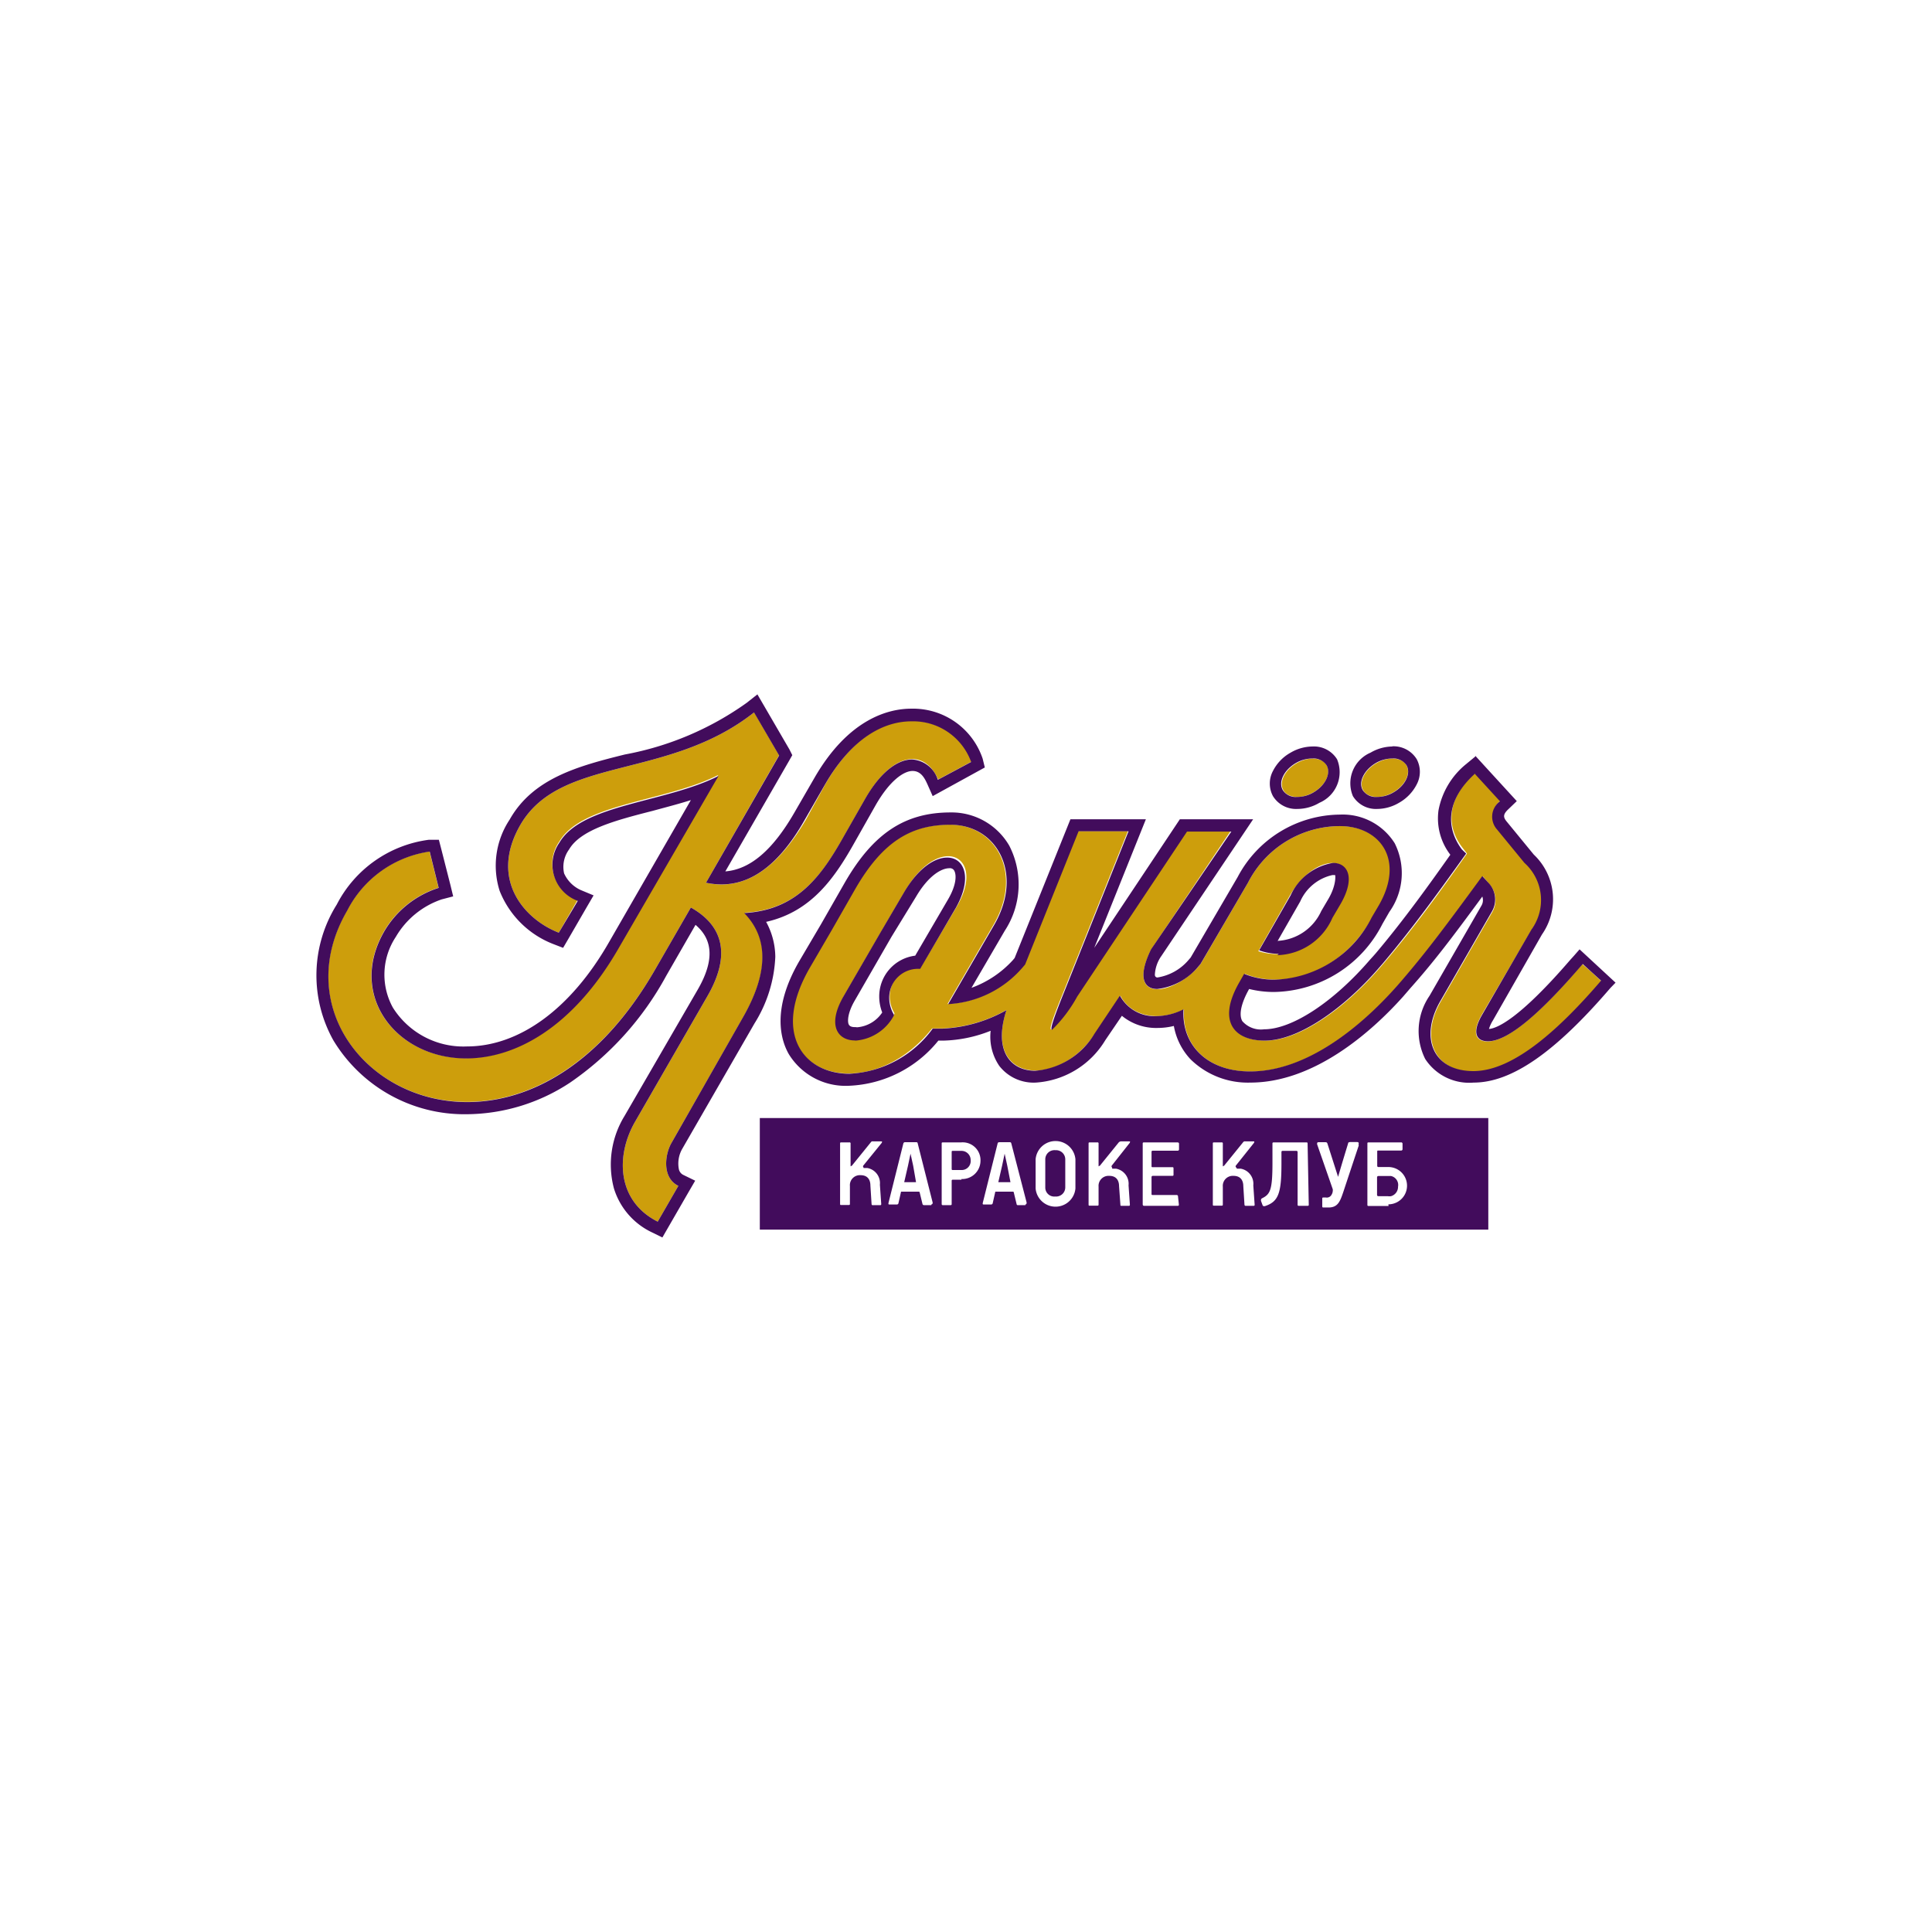 <svg id="Слой_1" data-name="Слой 1" xmlns="http://www.w3.org/2000/svg" viewBox="0 0 116 116"><defs><style>.cls-1{fill:none;}.cls-2{fill:#cd9e0c;}.cls-3{fill:#420c5c;}</style></defs><title>logo</title><rect class="cls-1" width="116" height="116"/><path class="cls-2" d="M95,57.89l-.2.23c-2.12,2.46-4.19,4.41-5.49,4.41-.65,0-1-.45-.34-1.61L92,55.76a3,3,0,0,0-.42-4l-1.64-2a1.15,1.15,0,0,1,.17-1.7l-1.53-1.67c-1.67,1.5-1.81,3.17-.76,4.52l.26.34c-1.3,1.84-3.06,4.32-5,6.59h0l-.2.23c-2.12,2.46-4.84,4.41-6.9,4.41-1.81,0-2.88-1.13-1.52-3.5l.29-.51c1.89.8,5.46.43,7.66-3.39l.43-.73c1.58-2.72.05-4.75-2.35-4.75A6.22,6.22,0,0,0,74.93,53l-2.85,4.89-.17.2c-1.58,1.72-4.35,2.09-2.8-1.07l4.78-7.13H71.23l-6.59,9.9c-1.78,2.68-2,2.74-.85-.08l3.93-9.81h-3l-3.21,8-.18.21a6.33,6.33,0,0,1-4.44,2.17l2.77-4.77c1.78-3.08.14-6-2.63-6-2.26,0-4,.9-5.71,3.84l-1.44,2.52-1.27,2.18c-3.7,6.36,3.39,8.7,7.35,3.7h.65a8.59,8.59,0,0,0,3.82-1.11C59,65,63.54,65.39,65.74,62.07l1.53-2.29c.56,1.12,2.1,1.65,3.82.83-.15,2.12,1.39,3.73,4,3.73,3.34,0,6.65-2.6,9.08-5.43h0c1.41-1.64,2.52-3.11,4.86-6.3l.4.48a1.44,1.44,0,0,1,.17,1.67l-3.11,5.4c-1.24,2.18-.37,4.19,2,4.19s5.23-2.6,7.66-5.43C95.82,58.6,95.32,58.14,95,57.89ZM77.45,53.76c1.7-2.91,4.69-2.43,2.94.62l-.43.73c-1.41,2.4-3.3,2.35-4.41,2ZM55.28,58.08h-.14a1.73,1.73,0,0,0-1.72,1.75,2,2,0,0,0,.28,1l0,.05c-1.39,2.37-4.75,1.92-3-1.13l2.24-3.87,1.41-2.4c2.06-3.51,4.89-2.13,3.11.93Z"/><path class="cls-3" d="M88.53,46.44l1.53,1.67a1.15,1.15,0,0,0-.17,1.7l1.64,2a3,3,0,0,1,.42,4L89,60.91c-.68,1.16-.31,1.61.34,1.61,1.3,0,3.36-1.95,5.49-4.41l.2-.23,1.1,1c-2.43,2.83-5.23,5.43-7.66,5.43s-3.25-2-2-4.19l3.11-5.4a1.44,1.44,0,0,0-.17-1.67L89,52.6c-2.34,3.2-3.45,4.66-4.86,6.3h0c-2.43,2.83-5.74,5.43-9.08,5.43-2.59,0-4.13-1.6-4-3.73a3.77,3.77,0,0,1-1.64.41,2.35,2.35,0,0,1-2.18-1.23l-1.53,2.29a4.57,4.57,0,0,1-3.56,2.22c-1.47,0-2.52-1.19-1.72-3.64a8.59,8.59,0,0,1-3.82,1.11H56a6.58,6.58,0,0,1-5,2.71c-2.74,0-4.68-2.42-2.35-6.41l1.27-2.18,1.44-2.52c1.7-2.94,3.45-3.84,5.71-3.84,2.77,0,4.41,2.91,2.63,6l-2.77,4.77a6.33,6.33,0,0,0,4.44-2.17l.18-.21,3.21-8h3l-3.93,9.81c-.57,1.42-.8,2.11-.66,2.11a8.55,8.55,0,0,0,1.51-2l6.59-9.9h2.66L69.11,57c-.83,1.7-.42,2.38.38,2.38a3.76,3.76,0,0,0,2.42-1.3l.17-.2L74.93,53a6.22,6.22,0,0,1,5.51-3.4c2.4,0,3.93,2,2.35,4.75l-.43.73a6.77,6.77,0,0,1-5.82,3.74,4.68,4.68,0,0,1-1.84-.35l-.29.51c-1.36,2.37-.28,3.5,1.52,3.5,2.06,0,4.78-1.95,6.9-4.41l.2-.23h0c1.92-2.27,3.68-4.75,5-6.59L87.77,51c-1-1.35-.9-3,.76-4.52m-37.17,16a2.85,2.85,0,0,0,2.31-1.51l0-.05a2,2,0,0,1-.28-1,1.73,1.73,0,0,1,1.72-1.75h.14l2.15-3.68c1-1.79.5-3-.53-3-.74,0-1.72.61-2.58,2.07l-1.41,2.4-2.24,3.87c-1,1.75-.33,2.64.69,2.64m25.36-5.12A3.72,3.72,0,0,0,80,55.11l.43-.73c1-1.66.5-2.57-.39-2.57a3.4,3.4,0,0,0-2.55,1.95l-1.89,3.3a3.55,3.55,0,0,0,1.18.21M88.58,45.42,88,45.9a4.68,4.68,0,0,0-1.63,2.75,3.58,3.58,0,0,0,.71,2.67c-1.2,1.7-2.78,3.91-4.48,5.92l-.15.17-.2.22c-2.18,2.53-4.67,4.17-6.35,4.17a1.48,1.48,0,0,1-1.31-.49c-.22-.38-.07-1.08.41-1.93a6.16,6.16,0,0,0,1.5.18A7.43,7.43,0,0,0,83,55.48l.42-.73a4,4,0,0,0,.32-4.12,3.68,3.68,0,0,0-3.29-1.72,7,7,0,0,0-6.14,3.75l-2.82,4.83-.12.14a3.08,3.08,0,0,1-1.88,1.06s-.15,0-.15-.17a2.13,2.13,0,0,1,.39-1.12l5.51-8.21h-4.4L65.7,56.91l3.1-7.72H64.27l-3.35,8.33-.1.12a6.23,6.23,0,0,1-2.49,1.67l2-3.43a5.08,5.08,0,0,0,.27-5.1,4,4,0,0,0-3.53-2c-2.74,0-4.64,1.26-6.34,4.2l-1.44,2.52L48,57.69c-1.69,2.9-1.12,4.76-.64,5.6A4,4,0,0,0,51,65.19a7.26,7.26,0,0,0,5.34-2.71h.31a8.16,8.16,0,0,0,2.83-.59A3.11,3.11,0,0,0,60,64a2.61,2.61,0,0,0,2.19,1,5.26,5.26,0,0,0,4.17-2.54l1-1.47a3.23,3.23,0,0,0,2.12.73,4.17,4.17,0,0,0,1-.12,3.92,3.92,0,0,0,1,2A4.91,4.91,0,0,0,75.07,65c3.81,0,7.24-3,9.18-5.17h0l.44-.51C86,57.85,87.05,56.49,89,53.83a.65.65,0,0,1-.06.56l-3.11,5.4a3.75,3.75,0,0,0-.26,3.79A3.15,3.15,0,0,0,88.48,65c2.27,0,4.88-1.8,8.21-5.68L97,59l-2.16-2-.35.4-.2.22c-3.12,3.62-4.44,4.13-4.89,4.16a2.14,2.14,0,0,1,.24-.52l2.94-5.15a3.69,3.69,0,0,0-.49-4.8l-1.64-2c-.19-.24-.22-.41.11-.72l.51-.49-2.49-2.72ZM51.37,61.67c-.12,0-.33,0-.41-.16s-.08-.66.34-1.4l2.23-3.87L55,53.84c.74-1.26,1.52-1.71,2-1.71h0a.29.29,0,0,1,.29.14c.15.26.14.88-.39,1.77l-1.95,3.34a2.46,2.46,0,0,0-2.16,2.46,2.63,2.63,0,0,0,.18.95,2,2,0,0,1-1.51.89Zm25.31-5.12,1.39-2.43A2.77,2.77,0,0,1,80,52.54s.14,0,.16,0,.09.59-.4,1.43l-.43.73a3.05,3.05,0,0,1-2.61,1.79Z"/><ellipse class="cls-2" cx="78.36" cy="46.69" rx="1.5" ry="1.01" transform="translate(-12.85 45.38) rotate(-29.96)"/><path class="cls-3" d="M78.81,45.54a.94.94,0,0,1,.84.41c.28.49-.08,1.22-.79,1.63a1.92,1.92,0,0,1-1,.27.92.92,0,0,1-.84-.41c-.28-.49.07-1.21.79-1.63a2,2,0,0,1,1-.27m0-.72h0a2.65,2.65,0,0,0-1.32.37,2.61,2.61,0,0,0-1.06,1.1,1.6,1.6,0,0,0,0,1.51,1.63,1.63,0,0,0,1.47.77,2.6,2.6,0,0,0,1.32-.37,2,2,0,0,0,1.06-2.61,1.63,1.63,0,0,0-1.47-.77Z"/><ellipse class="cls-2" cx="83.15" cy="46.69" rx="1.5" ry="1.01" transform="translate(-12.21 47.77) rotate(-29.96)"/><path class="cls-3" d="M83.61,45.54a.94.94,0,0,1,.84.41c.28.49-.07,1.22-.79,1.63a1.93,1.93,0,0,1-1,.27.93.93,0,0,1-.84-.41c-.28-.49.08-1.21.79-1.63a2,2,0,0,1,1-.27m0-.72h0a2.66,2.66,0,0,0-1.32.37,2,2,0,0,0-1.06,2.61,1.62,1.62,0,0,0,1.47.77A2.61,2.61,0,0,0,84,48.2a2.65,2.65,0,0,0,1.06-1.1,1.61,1.61,0,0,0,0-1.52,1.63,1.63,0,0,0-1.47-.77Z"/><path class="cls-2" d="M49.54,47.11c3.42-6,8.17-3.76,8.79-1.38l-2,1.07c-.85-1.92-2.8-1.64-4.41,1.22l-1.22,2.14c-1.33,2.37-2.8,4.47-6,4.64,1.41,1.44,1.52,3.47-.06,6.24L40.33,68.6c-.42.71-.59,2.12.4,2.6l-1.24,2.15c-2.43-1.22-2.55-3.93-1.36-6l4.35-7.55c1.38-2.4,1-4.19-1-5.31l-2.15,3.73c-8.71,15.06-23.89,5.71-18.49-3.56a6.62,6.62,0,0,1,4.95-3.54l.54,2.18a5.84,5.84,0,0,0-3.25,2.58c-3.82,6.56,7.27,12.83,14.05,1l6-10.35c-3.17,1.61-8.2,1.69-9.55,4a2.31,2.31,0,0,0,1.1,3.5L33.55,56c-2-.77-4.21-3.14-2.32-6.45,2.4-4.19,8.88-2.69,14.05-6.78l1.5,2.57L42.39,53c2.54.56,4.47-1.19,6-3.79Z"/><path class="cls-3" d="M45.28,42.79l1.5,2.57L42.39,53a4.41,4.41,0,0,0,.94.1c2.09,0,3.72-1.63,5-3.9l1.19-2.07c1.63-2.84,3.56-3.82,5.2-3.82a3.71,3.71,0,0,1,3.59,2.44l-2,1.07a1.74,1.74,0,0,0-1.55-1.22c-.88,0-1.93.78-2.86,2.44l-1.22,2.14c-1.33,2.37-2.8,4.47-6,4.64,1.41,1.44,1.52,3.47-.06,6.24L40.33,68.6c-.42.71-.59,2.12.4,2.6l-1.24,2.15c-2.43-1.22-2.55-3.93-1.36-6l4.35-7.55c1.38-2.4,1-4.19-1-5.31l-2.15,3.73C36,64,31.75,66.17,28.05,66.17c-6,0-10.54-5.77-7.2-11.5a6.62,6.62,0,0,1,4.95-3.54l.54,2.18a5.84,5.84,0,0,0-3.25,2.58c-2.26,3.87.7,7.66,4.9,7.66,2.9,0,6.38-1.8,9.15-6.61l6-10.35c-3.17,1.61-8.2,1.69-9.55,4a2.31,2.31,0,0,0,1.1,3.5L33.55,56c-2-.77-4.21-3.14-2.32-6.45,2.4-4.19,8.88-2.69,14.05-6.78m.21-1.09-.66.52a18.28,18.28,0,0,1-7.31,3.1C34.7,46,32,46.73,30.6,49.21A5,5,0,0,0,30,53.49a5.66,5.66,0,0,0,3.24,3.2l.57.22.31-.53,1.1-1.9.42-.72-.77-.32a2,2,0,0,1-1-1A1.77,1.77,0,0,1,34.17,51c.69-1.18,2.76-1.74,5-2.31.77-.21,1.55-.41,2.31-.65l-4.92,8.54c-2.29,4-5.39,6.25-8.53,6.25a5,5,0,0,1-4.44-2.33,4.1,4.1,0,0,1,.17-4.24A5.08,5.08,0,0,1,26.52,54l.69-.18-.17-.7L26.5,51l-.15-.58-.59,0a7.28,7.28,0,0,0-5.54,3.89,8,8,0,0,0-.2,8.16,9.19,9.19,0,0,0,8,4.43A11.39,11.39,0,0,0,34.23,65,18.46,18.46,0,0,0,40,58.59l1.76-3.06c.8.68,1.35,1.8.12,3.91L37.5,67a5.58,5.58,0,0,0-.64,4.35A4.32,4.32,0,0,0,39.16,74l.61.3.34-.59,1.24-2.15.39-.67-.7-.34a.5.5,0,0,1-.28-.35A1.78,1.78,0,0,1,40.95,69h0l4.35-7.55a8.16,8.16,0,0,0,1.25-4A4.44,4.44,0,0,0,46,55.35c2.76-.62,4.16-2.71,5.35-4.84l1.21-2.14c.87-1.53,1.72-2.08,2.23-2.08s.73.44.89.79l.32.72,3.13-1.72L59,45.55a4.41,4.41,0,0,0-4.29-3c-1.28,0-3.74.54-5.83,4.19l-1.19,2.06c-1.3,2.25-2.65,3.4-4.14,3.52l3.81-6.61.21-.37L47.4,45l-1.5-2.58-.42-.72Z"/><path class="cls-3" d="M63.37,69.06a.55.55,0,0,0-.61.55v1.68a.54.54,0,0,0,.6.55.55.55,0,0,0,.6-.55V69.6A.55.55,0,0,0,63.37,69.06Z"/><path class="cls-3" d="M60.48,70l-.16-.73s0,0,0,0l-.15.71-.23,1s0,0,0,0h.73s0,0,0,0Z"/><path class="cls-3" d="M54.83,70l-.16-.73s0,0,0,0l-.15.71-.23,1s0,0,0,0H55s0,0,0,0Z"/><path class="cls-3" d="M57.72,69.1h-.5c-.06,0-.08,0-.08.07v1c0,.05,0,.08.07.08h.51a.54.54,0,0,0,.56-.59A.55.55,0,0,0,57.72,69.1Z"/><path class="cls-3" d="M83.52,70.61l-.19,0h-.57s-.08,0-.08.08v1.06s0,.07.08.07h.56a.61.61,0,0,0,.2,0,.58.58,0,0,0,.42-.57A.55.55,0,0,0,83.52,70.61Z"/><path class="cls-3" d="M45.62,67.13v6.7H89.36v-6.7Zm6.23,3,.23,0a.92.92,0,0,1,.75,1l.08,1.15c0,.05,0,.08-.07.08h-.42a.07.07,0,0,1-.09-.07l-.07-1.11c0-.26-.1-.62-.59-.62a.6.6,0,0,0-.64.65v1.06c0,.05,0,.08-.07.08h-.45c-.05,0-.07,0-.07-.07V68.66c0-.05,0-.07.09-.07H51a.06.06,0,0,1,.07.07V70c0,.07,0,0,.07,0l1.15-1.42a.12.12,0,0,1,.13-.05h.46c.08,0,.1,0,.06.09L51.82,70S51.81,70.09,51.85,70.09Zm4.07,2.23h-.43a.1.1,0,0,1-.1-.06l-.17-.7s0-.05-.06-.05h-1s0,0-.06,0l-.16.71a.1.1,0,0,1-.1.06h-.4c-.09,0-.11,0-.09-.11l.89-3.56a.1.1,0,0,1,.11-.07H55c.05,0,.09,0,.1.07L56,72.21S56,72.32,55.91,72.32Zm1.81-1.53H57.2s-.06,0-.06.06v1.39c0,.05,0,.08-.09.08h-.41c-.06,0-.1,0-.1-.08V68.66c0-.05,0-.07.1-.07h1.08a1.07,1.07,0,0,1,1.15,1.11A1.1,1.1,0,0,1,57.72,70.79Zm3.84,1.53h-.43c-.05,0-.09,0-.1-.06l-.17-.7s0-.05-.05-.05h-1s0,0-.06,0l-.16.71a.1.1,0,0,1-.1.06h-.4c-.09,0-.11,0-.09-.11l.89-3.56s0-.07.11-.07h.6c.06,0,.09,0,.11.07l.92,3.55S61.65,72.32,61.56,72.32Zm3-1a1.2,1.2,0,0,1-2.39,0V69.6a1.2,1.2,0,0,1,2.39,0Zm2.21-1.19.23,0a.92.92,0,0,1,.75,1l.08,1.15c0,.05,0,.08-.07.08h-.42c-.06,0-.08,0-.08-.07l-.08-1.11c0-.26-.1-.62-.59-.62a.6.6,0,0,0-.64.65v1.06c0,.05,0,.08-.07.08h-.46c-.05,0-.07,0-.07-.07V68.66c0-.05,0-.07.09-.07h.44a.06.06,0,0,1,.07.07V70c0,.07,0,0,.07,0l1.15-1.42s.06-.05.13-.05h.47c.07,0,.09,0,.05.09L66.74,70S66.73,70.09,66.77,70.09Zm4,2.14c0,.06,0,.09-.08.09h-2a.08.08,0,0,1-.09-.08V68.67c0-.05,0-.08.09-.08h2s.09,0,.09.08V69a.08.08,0,0,1-.09.09H69.21s-.07,0-.07.06V70c0,.06,0,.08.07.08h1.17c.06,0,.08,0,.08.09v.35c0,.05,0,.08-.08.08H69.21s-.07,0-.07.08v1c0,.05,0,.07.08.07h1.43a.08.08,0,0,1,.08.09Zm3.49-2.14.23,0a.92.92,0,0,1,.75,1l.08,1.15c0,.05,0,.08-.07.08H74.8a.07.07,0,0,1-.08-.07l-.07-1.11c0-.26-.1-.62-.59-.62a.6.6,0,0,0-.64.65v1.06c0,.05,0,.08-.07.08h-.45c-.06,0-.08,0-.08-.07V68.66c0-.05,0-.07.09-.07h.44a.06.06,0,0,1,.07.07V70c0,.07,0,0,.07,0l1.15-1.42a.13.13,0,0,1,.13-.05h.47c.07,0,.09,0,.05.09L74.19,70S74.18,70.09,74.22,70.09Zm4.31,2.15c0,.06,0,.08-.09.08H78c-.06,0-.09,0-.09-.08V69.17s0-.07-.07-.07H77s-.06,0-.06.07v.68c0,1.79-.17,2.3-1,2.57-.09,0-.1,0-.13-.05l-.1-.27c0-.07,0-.11.06-.15.49-.24.63-.48.63-2.12V68.67c0-.05,0-.08.09-.08h1.93c.06,0,.09,0,.09.08Zm3-3.54q-.46,1.38-.92,2.77c-.2.59-.33.95-.9.95h-.27c-.09,0-.1,0-.1-.11V72c0-.09,0-.1.08-.1h.14a.32.32,0,0,0,.34-.17.48.48,0,0,0,.07-.21.4.4,0,0,0,0-.12l-.94-2.7c0-.06,0-.12.08-.12h.39c.08,0,.12,0,.15.08l.64,2s0,0,0,0c.23-.79.42-1.41.6-2,0-.07.06-.09.16-.09h.36C81.59,68.57,81.59,68.63,81.57,68.7Zm1.79,3.63H82.19c-.06,0-.09,0-.09-.08V68.67c0-.06,0-.08.09-.08h1.93a.08.08,0,0,1,.09.07V69a.08.08,0,0,1-.09.08H82.76c-.05,0-.07,0-.07.06V70s0,.07.07.07h.6a1.12,1.12,0,1,1,0,2.24Z"/></svg>
